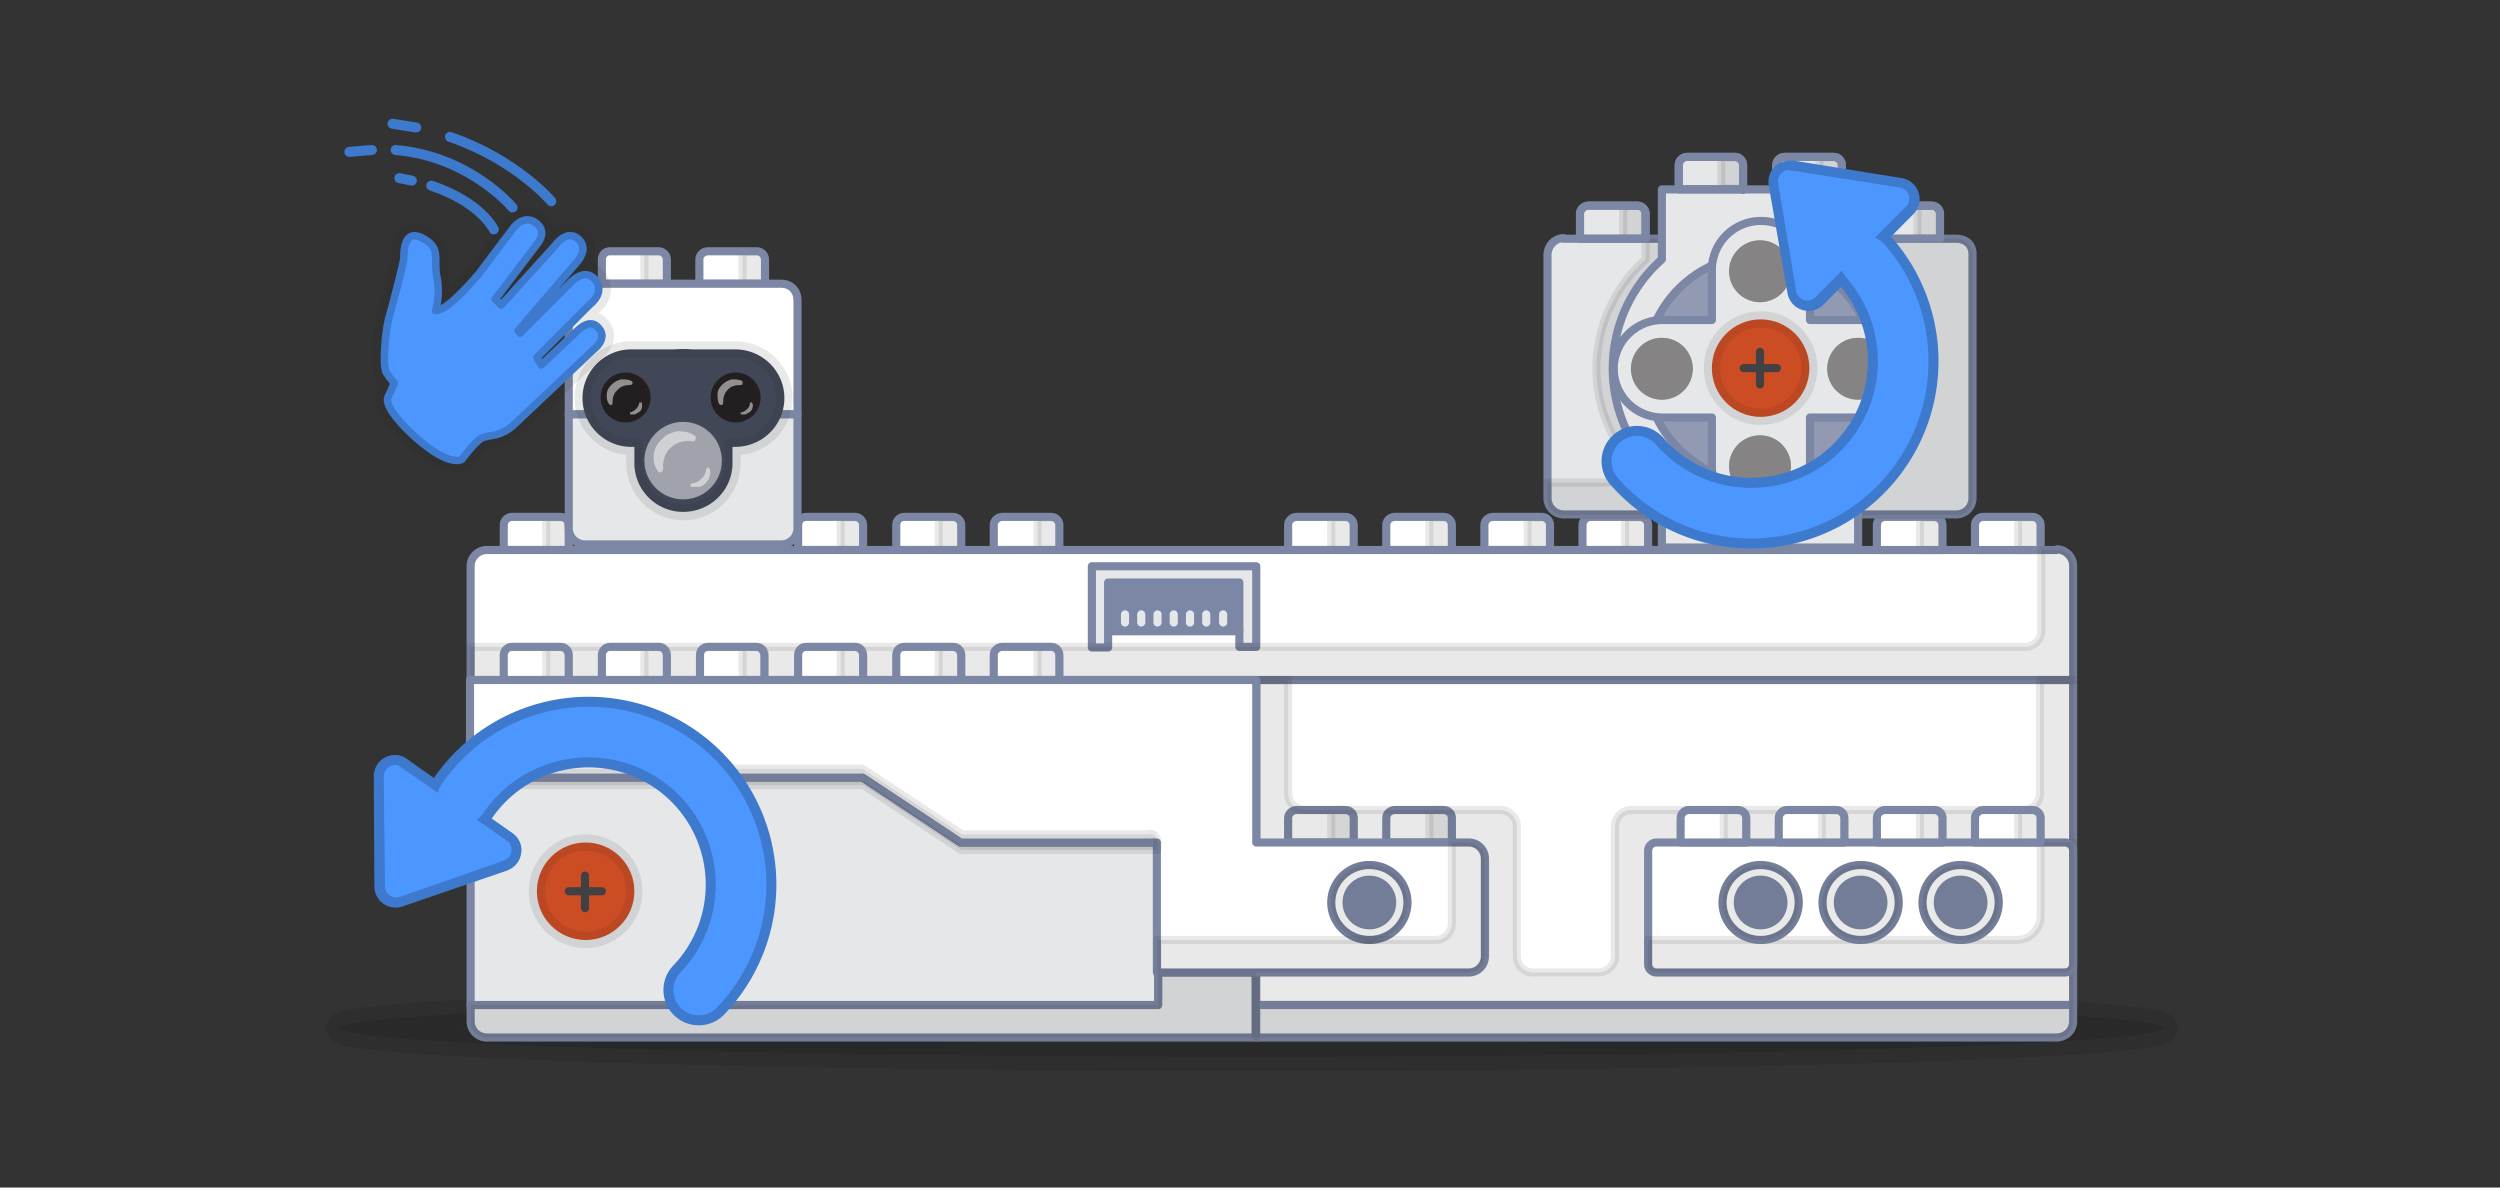 <svg width="400" height="190" xmlns="http://www.w3.org/2000/svg"><rect width="100%" height="100%" fill="#333333" stroke="none"/><g transform="translate(54 19)" fill="none" fill-rule="evenodd"><ellipse stroke="#000" stroke-width="4.5" fill="#000" fill-rule="nonzero" opacity=".1" cx="146.3" cy="145.5" rx="145.9" ry="4.6"/><path stroke="#7C87A5" stroke-width="1.3" fill="#FFF" fill-rule="nonzero" stroke-linecap="round" stroke-linejoin="round" d="M147 89.8h130.7v52H147z"/><path d="M115.5 69H105v-4c0-.7.6-1.3 1.4-1.3h7.8c.7 0 1.3.6 1.3 1.3v4z" fill="#FFF" fill-rule="nonzero"/><path d="M112 63.7V69h3.5v-4.2c0-.5-.5-1-1.3-1H112z" stroke="#231F20" stroke-width="1.3" fill="#231F20" fill-rule="nonzero" opacity=".1" stroke-linecap="round" stroke-linejoin="round"/><path d="M115.5 69H105v-4c0-.7.6-1.3 1.4-1.3h7.8c.7 0 1.3.6 1.3 1.3v4z" stroke="#7C87A5" stroke-width="1.3" stroke-linecap="round" stroke-linejoin="round"/><path d="M99.8 69H89.4v-4c0-.7.5-1.3 1.3-1.3h7.8c.7 0 1.3.6 1.3 1.3v4z" fill="#FFF" fill-rule="nonzero"/><path d="M96.2 63.7V69h3.6v-4.2c0-.5-.5-1-1.3-1h-2.3z" stroke="#231F20" stroke-width="1.3" fill="#231F20" fill-rule="nonzero" opacity=".1" stroke-linecap="round" stroke-linejoin="round"/><path d="M99.8 69H89.4v-4c0-.7.5-1.3 1.3-1.3h7.8c.7 0 1.3.6 1.3 1.3v4z" stroke="#7C87A5" stroke-width="1.3" stroke-linecap="round" stroke-linejoin="round"/><path d="M84.1 69H73.7v-4c0-.7.5-1.3 1.3-1.3h7.8c.7 0 1.3.6 1.3 1.3v4z" fill="#FFF" fill-rule="nonzero"/><path d="M80.5 63.7V69h3.6v-4.2c0-.5-.5-1-1.2-1h-2.4z" stroke="#231F20" stroke-width="1.3" fill="#231F20" fill-rule="nonzero" opacity=".1" stroke-linecap="round" stroke-linejoin="round"/><path d="M84.1 69H73.7v-4c0-.7.5-1.3 1.3-1.3h7.8c.7 0 1.3.6 1.3 1.3v4z" stroke="#7C87A5" stroke-width="1.3" stroke-linecap="round" stroke-linejoin="round"/><path d="M68.4 69H58v-4c0-.7.5-1.3 1.3-1.3H67c.7 0 1.3.6 1.3 1.3v4z" fill="#FFF" fill-rule="nonzero"/><path d="M64.8 63.7V69h3.6v-4.2c0-.5-.5-1-1.2-1h-2.4z" stroke="#231F20" stroke-width="1.3" fill="#231F20" fill-rule="nonzero" opacity=".1" stroke-linecap="round" stroke-linejoin="round"/><path d="M68.4 69H58v-4c0-.7.5-1.3 1.3-1.3H67c.7 0 1.3.6 1.3 1.3v4z" stroke="#7C87A5" stroke-width="1.3" stroke-linecap="round" stroke-linejoin="round"/><path d="M52.7 69H42.3v-4c0-.7.6-1.3 1.3-1.3h7.8c.7 0 1.3.6 1.3 1.3v4z" fill="#FFF" fill-rule="nonzero"/><path d="M49.1 63.7V69h3.6v-4.2c0-.5-.5-1-1.2-1H49z" stroke="#231F20" stroke-width="1.3" fill="#231F20" fill-rule="nonzero" opacity=".1" stroke-linecap="round" stroke-linejoin="round"/><path d="M52.7 69H42.3v-4c0-.7.6-1.3 1.3-1.3h7.8c.7 0 1.3.6 1.3 1.3v4z" stroke="#7C87A5" stroke-width="1.3" stroke-linecap="round" stroke-linejoin="round"/><path d="M37 69H26.6v-4c0-.7.6-1.3 1.3-1.3h7.8c.7 0 1.3.6 1.3 1.3v4z" fill="#FFF" fill-rule="nonzero"/><path d="M33.4 63.7V69H37v-4.2c0-.5-.5-1-1.2-1h-2.4z" stroke="#231F20" stroke-width="1.3" fill="#231F20" fill-rule="nonzero" opacity=".1" stroke-linecap="round" stroke-linejoin="round"/><path d="M37 69H26.6v-4c0-.7.6-1.3 1.3-1.3h7.8c.7 0 1.3.6 1.3 1.3v4z" stroke="#7C87A5" stroke-width="1.3" stroke-linecap="round" stroke-linejoin="round"/><path d="M241 69h-10.4v-4c0-.7.6-1.3 1.3-1.3h7.9c.7 0 1.3.6 1.3 1.3v4z" fill="#FFF" fill-rule="nonzero"/><path d="M237.5 63.7V69h3.6v-4.2c0-.5-.6-1-1.3-1h-2.3z" stroke="#231F20" stroke-width="1.3" fill="#231F20" fill-rule="nonzero" opacity=".1" stroke-linecap="round" stroke-linejoin="round"/><path d="M241 69h-10.4v-4c0-.7.6-1.3 1.3-1.3h7.9c.7 0 1.3.6 1.3 1.3v4z" stroke="#7C87A5" stroke-width="1.3" stroke-linecap="round" stroke-linejoin="round"/><path d="M225.4 69h-10.5v-4c0-.7.6-1.3 1.3-1.3h7.9c.7 0 1.3.6 1.3 1.3v4z" fill="#FFF" fill-rule="nonzero"/><path d="M221.8 63.7V69h3.6v-4.2c0-.5-.6-1-1.3-1h-2.3z" stroke="#231F20" stroke-width="1.3" fill="#231F20" fill-rule="nonzero" opacity=".1" stroke-linecap="round" stroke-linejoin="round"/><path d="M225.4 69h-10.5v-4c0-.7.6-1.3 1.3-1.3h7.9c.7 0 1.3.6 1.3 1.3v4z" stroke="#7C87A5" stroke-width="1.3" stroke-linecap="round" stroke-linejoin="round"/><path d="M209.7 69h-10.5v-4c0-.7.6-1.3 1.3-1.3h7.9c.7 0 1.3.6 1.3 1.3v4z" fill="#FFF" fill-rule="nonzero"/><path d="M206 63.7V69h3.7v-4.2c0-.5-.6-1-1.3-1h-2.3z" stroke="#231F20" stroke-width="1.3" fill="#231F20" fill-rule="nonzero" opacity=".1" stroke-linecap="round" stroke-linejoin="round"/><path d="M209.7 69h-10.5v-4c0-.7.6-1.3 1.3-1.3h7.9c.7 0 1.3.6 1.3 1.3v4z" stroke="#7C87A5" stroke-width="1.3" stroke-linecap="round" stroke-linejoin="round"/><path d="M194 69h-10.5v-4c0-.7.6-1.3 1.4-1.3h7.8c.7 0 1.3.6 1.3 1.3v4z" fill="#FFF" fill-rule="nonzero"/><path d="M190.4 63.7V69h3.6v-4.2c0-.5-.6-1-1.3-1h-2.3z" stroke="#231F20" stroke-width="1.3" fill="#231F20" fill-rule="nonzero" opacity=".1" stroke-linecap="round" stroke-linejoin="round"/><path d="M194 69h-10.5v-4c0-.7.6-1.3 1.4-1.3h7.8c.7 0 1.3.6 1.3 1.3v4z" stroke="#7C87A5" stroke-width="1.3" stroke-linecap="round" stroke-linejoin="round"/><path d="M178.3 69h-10.5v-4c0-.7.6-1.3 1.4-1.3h7.8c.7 0 1.3.6 1.3 1.3v4z" fill="#FFF" fill-rule="nonzero"/><path d="M174.7 63.7V69h3.6v-4.2c0-.5-.6-1-1.3-1h-2.3z" stroke="#231F20" stroke-width="1.3" fill="#231F20" fill-rule="nonzero" opacity=".1" stroke-linecap="round" stroke-linejoin="round"/><path d="M178.3 69h-10.5v-4c0-.7.6-1.3 1.4-1.3h7.8c.7 0 1.3.6 1.3 1.3v4z" stroke="#7C87A5" stroke-width="1.3" stroke-linecap="round" stroke-linejoin="round"/><path d="M162.6 69h-10.5v-4c0-.7.6-1.3 1.4-1.3h7.8c.7 0 1.3.6 1.3 1.3v4z" fill="#FFF" fill-rule="nonzero"/><path d="M159 63.7V69h3.6v-4.2c0-.5-.6-1-1.3-1H159z" stroke="#231F20" stroke-width="1.3" fill="#231F20" fill-rule="nonzero" opacity=".1" stroke-linecap="round" stroke-linejoin="round"/><path d="M162.6 69h-10.5v-4c0-.7.6-1.3 1.4-1.3h7.8c.7 0 1.3.6 1.3 1.3v4z" stroke="#7C87A5" stroke-width="1.3" stroke-linecap="round" stroke-linejoin="round"/><path d="M275 69H24a2.6 2.6 0 0 0-2.7 2.5v18.3h256.4V71.5c0-1.4-1.2-2.6-2.6-2.6z" stroke="#7C87A5" stroke-width="1.3" fill="#FFF" fill-rule="nonzero" stroke-linecap="round" stroke-linejoin="round"/><g stroke-linecap="round" stroke-linejoin="round" stroke-width="1.3"><path stroke="#7C87A5" fill="#E6E7E8" fill-rule="nonzero" d="M147 84.5h-2.7V82h-21v2.6h-2.6v-13H147z"/><path stroke="#7C87A5" fill="#7C87A5" fill-rule="nonzero" d="M123.3 74.2h21v7.7h-21z"/><path d="M126 80.6v-1.3m2.6 1.3v-1.3m5.2 1.3v-1.3m5.2 1.3v-1.3m-7.8 1.3v-1.3m5.2 1.3v-1.3m5.3 1.3v-1.3" stroke="#E6E7E8"/></g><path d="M272.5 69H262v-4c0-.7.6-1.3 1.3-1.3h7.9c.7 0 1.3.6 1.3 1.3v4z" fill="#FFF" fill-rule="nonzero"/><path d="M268.9 63.7V69h3.6v-4.2c0-.5-.6-1-1.3-1H269z" stroke="#231F20" stroke-width="1.3" fill="#231F20" fill-rule="nonzero" opacity=".1" stroke-linecap="round" stroke-linejoin="round"/><path d="M272.5 69H262v-4c0-.7.6-1.3 1.3-1.3h7.9c.7 0 1.3.6 1.3 1.3v4z" stroke="#7C87A5" stroke-width="1.3" stroke-linecap="round" stroke-linejoin="round"/><path d="M277.7 89.8H21.3v-5.3H270c1.4 0 2.6-1.1 2.6-2.6V69h2.6c1.4 0 2.6 1.2 2.6 2.6v18.3z" stroke="#231F20" stroke-width="1.3" fill="#231F20" fill-rule="nonzero" opacity=".1" stroke-linecap="round" stroke-linejoin="round"/><path d="M256.8 69h-10.5v-4c0-.7.6-1.3 1.3-1.3h7.9c.7 0 1.3.6 1.3 1.3v4z" fill="#FFF" fill-rule="nonzero"/><path d="M253.2 63.7V69h3.6v-4.2c0-.5-.6-1-1.3-1h-2.3z" stroke="#231F20" stroke-width="1.3" fill="#231F20" fill-rule="nonzero" opacity=".1" stroke-linecap="round" stroke-linejoin="round"/><path d="M256.8 69h-10.5v-4c0-.7.6-1.3 1.3-1.3h7.9c.7 0 1.3.6 1.3 1.3v4z" stroke="#7C87A5" stroke-width="1.3" stroke-linecap="round" stroke-linejoin="round"/><path d="M115.5 89.8H105v-4c0-.7.6-1.3 1.4-1.3h7.8c.7 0 1.3.6 1.3 1.4v3.9z" fill="#FFF" fill-rule="nonzero"/><path d="M112 84.5v5.3h3.5v-4.3c0-.5-.5-1-1.3-1H112z" stroke="#231F20" stroke-width="1.3" fill="#231F20" fill-rule="nonzero" opacity=".1" stroke-linecap="round" stroke-linejoin="round"/><path d="M115.5 89.8H105v-4c0-.7.6-1.3 1.4-1.3h7.8c.7 0 1.3.6 1.3 1.4v3.9z" stroke="#7C87A5" stroke-width="1.3" stroke-linecap="round" stroke-linejoin="round"/><path d="M99.8 89.8H89.4v-4c0-.7.5-1.3 1.3-1.3h7.8c.7 0 1.3.6 1.3 1.4v3.9z" fill="#FFF" fill-rule="nonzero"/><path d="M96.2 84.5v5.3h3.6v-4.3c0-.5-.5-1-1.3-1h-2.3z" stroke="#231F20" stroke-width="1.3" fill="#231F20" fill-rule="nonzero" opacity=".1" stroke-linecap="round" stroke-linejoin="round"/><path d="M99.8 89.8H89.4v-4c0-.7.5-1.3 1.3-1.3h7.8c.7 0 1.3.6 1.3 1.4v3.9z" stroke="#7C87A5" stroke-width="1.3" stroke-linecap="round" stroke-linejoin="round"/><path d="M178.3 115.8h-10.5v-3.9c0-.7.6-1.3 1.4-1.3h7.8c.7 0 1.3.6 1.3 1.3v3.9z" fill="#FFF" fill-rule="nonzero"/><path d="M174.7 110.6v5.2h3.6v-4.2c0-.6-.6-1-1.3-1h-2.3z" stroke="#231F20" stroke-width="1.3" fill="#231F20" fill-rule="nonzero" opacity=".1" stroke-linecap="round" stroke-linejoin="round"/><path d="M178.3 115.8h-10.5v-3.9c0-.7.6-1.3 1.4-1.3h7.8c.7 0 1.3.6 1.3 1.3v3.9z" stroke="#7C87A5" stroke-width="1.3" stroke-linecap="round" stroke-linejoin="round"/><path d="M162.6 115.8h-10.5v-3.9c0-.7.6-1.3 1.4-1.3h7.8c.7 0 1.3.6 1.3 1.3v3.9z" fill="#FFF" fill-rule="nonzero"/><path d="M159 110.6v5.2h3.6v-4.2c0-.6-.6-1-1.3-1H159z" stroke="#231F20" stroke-width="1.3" fill="#231F20" fill-rule="nonzero" opacity=".1" stroke-linecap="round" stroke-linejoin="round"/><path d="M162.6 115.8h-10.5v-3.9c0-.7.6-1.3 1.4-1.3h7.8c.7 0 1.3.6 1.3 1.3v3.9z" stroke="#7C87A5" stroke-width="1.3" stroke-linecap="round" stroke-linejoin="round"/><path d="M84.1 89.8H73.7v-4c0-.7.5-1.3 1.3-1.3h7.8c.7 0 1.3.6 1.3 1.4v3.9z" fill="#FFF" fill-rule="nonzero"/><path d="M80.5 84.5v5.3h3.6v-4.3c0-.5-.5-1-1.2-1h-2.4z" stroke="#231F20" stroke-width="1.3" fill="#231F20" fill-rule="nonzero" opacity=".1" stroke-linecap="round" stroke-linejoin="round"/><path d="M84.1 89.8H73.7v-4c0-.7.5-1.3 1.3-1.3h7.8c.7 0 1.3.6 1.3 1.4v3.9z" stroke="#7C87A5" stroke-width="1.3" stroke-linecap="round" stroke-linejoin="round"/><path d="M68.4 89.8H58v-4c0-.7.5-1.3 1.3-1.3H67c.7 0 1.3.6 1.3 1.4v3.9z" fill="#FFF" fill-rule="nonzero"/><path d="M64.8 84.5v5.3h3.6v-4.3c0-.5-.5-1-1.2-1h-2.4z" stroke="#231F20" stroke-width="1.3" fill="#231F20" fill-rule="nonzero" opacity=".1" stroke-linecap="round" stroke-linejoin="round"/><path d="M68.4 89.8H58v-4c0-.7.5-1.3 1.3-1.3H67c.7 0 1.3.6 1.3 1.4v3.9z" stroke="#7C87A5" stroke-width="1.3" stroke-linecap="round" stroke-linejoin="round"/><g><path d="M52.7 89.8H42.3v-4c0-.7.6-1.3 1.3-1.3h7.8c.7 0 1.3.6 1.3 1.4v3.9z" fill="#FFF" fill-rule="nonzero"/><path d="M49.1 84.5v5.3h3.6v-4.3c0-.5-.5-1-1.2-1H49z" stroke="#231F20" stroke-width="1.3" fill="#231F20" fill-rule="nonzero" opacity=".1" stroke-linecap="round" stroke-linejoin="round"/><path d="M52.7 89.8H42.3v-4c0-.7.6-1.3 1.3-1.3h7.8c.7 0 1.3.6 1.3 1.4v3.9z" stroke="#7C87A5" stroke-width="1.3" stroke-linecap="round" stroke-linejoin="round"/></g><g><path d="M37 89.8H26.6v-4c0-.7.6-1.3 1.3-1.3h7.8c.7 0 1.3.6 1.3 1.4v3.9z" fill="#FFF" fill-rule="nonzero"/><path d="M33.4 84.5v5.3H37v-4.3c0-.5-.5-1-1.2-1h-2.4z" stroke="#231F20" stroke-width="1.3" fill="#231F20" fill-rule="nonzero" opacity=".1" stroke-linecap="round" stroke-linejoin="round"/><path d="M37 89.8H26.6v-4c0-.7.6-1.3 1.3-1.3h7.8c.7 0 1.3.6 1.3 1.4v3.9z" stroke="#7C87A5" stroke-width="1.3" stroke-linecap="round" stroke-linejoin="round"/></g><path d="M147 147H24a2.6 2.6 0 0 1-2.7-2.6v-2.6h110v-5.2h15.6V147z" stroke="#7C87A5" stroke-width="1.3" fill="#E6E7E8" fill-rule="nonzero" stroke-linecap="round" stroke-linejoin="round"/><path stroke="#7C87A5" stroke-width="1.3" fill="#E6E7E8" fill-rule="nonzero" stroke-linecap="round" stroke-linejoin="round" d="M21.3 105.4v36.4h110v-26H99.7L84 105.4zM147 147h128c1.5 0 2.7-1.1 2.7-2.6v-2.6H147v5.2z"/><path d="M277.7 89.8v54.6c0 1.5-1.2 2.6-2.6 2.6H146.9V89.8h5.2V108c0 1.4 1.2 2.6 2.7 2.6H186c1.5 0 2.7 1.2 2.7 2.6V134c0 1.4 1.1 2.6 2.6 2.6h10.4c1.5 0 2.7-1.2 2.7-2.6v-20.8c0-1.4 1.1-2.6 2.6-2.6h62.8c1.4 0 2.6-1.2 2.6-2.6V89.8h5.2z" stroke="#231F20" stroke-width="1.3" fill="#231F20" fill-rule="nonzero" opacity=".1" stroke-linecap="round" stroke-linejoin="round"/><path d="M147 89.8H21.2v15.6H84l15.7 10.4h31.4v20.8H181c1.5 0 2.6-1.2 2.6-2.6v-15.6c0-1.4-1.1-2.6-2.6-2.6h-34v-26z" stroke="#7C87A5" stroke-width="1.3" fill="#FFF" fill-rule="nonzero" stroke-linecap="round" stroke-linejoin="round"/><g transform="translate(31.4 114.6)"><ellipse fill="#CC4C23" fill-rule="nonzero" cx="8.3" cy="9" rx="7.8" ry="7.8"/><ellipse stroke="#231F20" stroke-width="2.6" opacity=".1" stroke-linecap="round" stroke-linejoin="round" cx="8.3" cy="9" rx="7.8" ry="7.8"/><path d="M10.9 9H5.6m2.6 2.7V6.5" stroke="#414042" stroke-width="1.3" stroke-linecap="round" stroke-linejoin="round"/></g><g transform="translate(158.3 118.5)"><ellipse stroke="#7C87A5" stroke-width="1.3" stroke-linecap="round" stroke-linejoin="round" cx="6.8" cy="6.9" rx="6.1" ry="6"/><ellipse fill="#7C87A5" fill-rule="nonzero" cx="6.8" cy="6.9" rx="4.3" ry="4.3"/><ellipse stroke="#231F20" stroke-width="1.3" fill="#231F20" fill-rule="nonzero" opacity=".1" stroke-linecap="round" stroke-linejoin="round" cx="6.8" cy="6.9" rx="6.1" ry="6"/></g><g><path d="M211 115.8h65.4c.7 0 1.3.6 1.3 1.3v18.2c0 .7-.6 1.3-1.3 1.3H211c-.7 0-1.3-.6-1.3-1.3v-18.2c0-.7.6-1.3 1.3-1.3z" stroke="#7C87A5" stroke-width="1.3" fill="#FFF" fill-rule="nonzero" stroke-linecap="round" stroke-linejoin="round"/><path d="M277.7 115.8v19.5c0 .7-.6 1.3-1.3 1.3H211c-.7 0-1.3-.6-1.3-1.3v-3.9h59c2 0 3.8-1.7 3.8-3.8v-11.8h5.2z" stroke="#231F20" stroke-width="1.3" fill="#231F20" fill-rule="nonzero" opacity=".1" stroke-linecap="round" stroke-linejoin="round"/><path d="M272.5 115.8H262v-3.9c0-.7.6-1.3 1.3-1.3h7.9c.7 0 1.3.6 1.3 1.3v3.9z" fill="#FFF" fill-rule="nonzero"/><path d="M268.9 110.6v5.2h3.6v-4.2c0-.6-.6-1-1.3-1H269z" stroke="#231F20" stroke-width="1.3" fill="#231F20" fill-rule="nonzero" opacity=".1" stroke-linecap="round" stroke-linejoin="round"/><path d="M272.5 115.8H262v-3.9c0-.7.6-1.3 1.3-1.3h7.9c.7 0 1.3.6 1.3 1.3v3.9z" stroke="#7C87A5" stroke-width="1.3" stroke-linecap="round" stroke-linejoin="round"/><path d="M225.4 115.8h-10.5v-3.9c0-.7.6-1.3 1.3-1.3h7.9c.7 0 1.3.6 1.3 1.3v3.9z" fill="#FFF" fill-rule="nonzero"/><path d="M221.8 110.6v5.2h3.6v-4.2c0-.6-.6-1-1.3-1h-2.3z" stroke="#231F20" stroke-width="1.3" fill="#231F20" fill-rule="nonzero" opacity=".1" stroke-linecap="round" stroke-linejoin="round"/><path d="M225.4 115.8h-10.5v-3.9c0-.7.6-1.3 1.3-1.3h7.9c.7 0 1.3.6 1.3 1.3v3.9z" stroke="#7C87A5" stroke-width="1.3" stroke-linecap="round" stroke-linejoin="round"/><path d="M256.8 115.8h-10.5v-3.9c0-.7.6-1.3 1.3-1.3h7.9c.7 0 1.3.6 1.3 1.3v3.9z" fill="#FFF" fill-rule="nonzero"/><path d="M253.2 110.6v5.2h3.6v-4.2c0-.6-.6-1-1.3-1h-2.3z" stroke="#231F20" stroke-width="1.3" fill="#231F20" fill-rule="nonzero" opacity=".1" stroke-linecap="round" stroke-linejoin="round"/><path d="M256.8 115.8h-10.5v-3.9c0-.7.6-1.3 1.3-1.3h7.9c.7 0 1.3.6 1.3 1.3v3.9z" stroke="#7C87A5" stroke-width="1.3" stroke-linecap="round" stroke-linejoin="round"/><path d="M241 115.8h-10.4v-3.9c0-.7.6-1.3 1.3-1.3h7.9c.7 0 1.3.6 1.3 1.3v3.9z" fill="#FFF" fill-rule="nonzero"/><path d="M237.5 110.6v5.2h3.6v-4.2c0-.6-.6-1-1.3-1h-2.3z" stroke="#231F20" stroke-width="1.3" fill="#231F20" fill-rule="nonzero" opacity=".1" stroke-linecap="round" stroke-linejoin="round"/><path d="M241 115.8h-10.4v-3.9c0-.7.6-1.3 1.3-1.3h7.9c.7 0 1.3.6 1.3 1.3v3.9z" stroke="#7C87A5" stroke-width="1.3" stroke-linecap="round" stroke-linejoin="round"/><g transform="translate(221 118.5)"><ellipse stroke="#7C87A5" stroke-width="1.3" stroke-linecap="round" stroke-linejoin="round" cx="6.7" cy="6.9" rx="6.1" ry="6"/><ellipse fill="#7C87A5" fill-rule="nonzero" cx="6.7" cy="6.9" rx="4.3" ry="4.3"/><ellipse stroke="#231F20" stroke-width="1.3" fill="#231F20" fill-rule="nonzero" opacity=".1" stroke-linecap="round" stroke-linejoin="round" cx="6.7" cy="6.9" rx="6.1" ry="6"/></g><g transform="translate(236.8 118.5)"><ellipse stroke="#7C87A5" stroke-width="1.3" stroke-linecap="round" stroke-linejoin="round" cx="6.9" cy="6.9" rx="6.1" ry="6"/><ellipse fill="#7C87A5" fill-rule="nonzero" cx="6.9" cy="6.9" rx="4.3" ry="4.3"/><ellipse stroke="#231F20" stroke-width="1.3" fill="#231F20" fill-rule="nonzero" opacity=".1" stroke-linecap="round" stroke-linejoin="round" cx="6.9" cy="6.9" rx="6.1" ry="6"/></g><g transform="translate(252.5 118.5)"><ellipse stroke="#7C87A5" stroke-width="1.3" stroke-linecap="round" stroke-linejoin="round" cx="7.2" cy="6.9" rx="6.1" ry="6"/><ellipse fill="#7C87A5" fill-rule="nonzero" cx="7.2" cy="6.9" rx="4.3" ry="4.3"/><ellipse stroke="#231F20" stroke-width="1.3" fill="#231F20" fill-rule="nonzero" opacity=".1" stroke-linecap="round" stroke-linejoin="round" cx="7.2" cy="6.9" rx="6.1" ry="6"/></g></g><path d="M147 147H24a2.6 2.6 0 0 1-2.7-2.6v-2.6h110v-5.2h15.6V147zm36.5-28.6V134c0 1.4-1.1 2.6-2.6 2.6h-49.7v-5.2h44.5c1.4 0 2.6-1.2 2.6-2.6v-13h2.6c1.5 0 2.6 1.2 2.6 2.6zm-53.6-3.9h-30L84 104H21.3v2.6h62.8L99.8 117h31.4v-1.3c0-.7-.6-1.3-1.3-1.3z" stroke="#231F20" stroke-width="1.3" fill="#231F20" fill-rule="nonzero" opacity=".1" stroke-linecap="round" stroke-linejoin="round"/><g><path d="M20 108.8a24.4 24.4 0 1 1 37.8 30.6" stroke="#3D79CC" stroke-width="11.3" stroke-linecap="round" stroke-linejoin="round"/><g fill-rule="nonzero"><path d="M9.4 125.4a2.6 2.6 0 0 1-2.7-2.6l-.1-17.5a2.6 2.6 0 0 1 4.1-2.2L27.5 115a2.6 2.6 0 0 1-.6 4.6l-16.7 5.7-.8.2z" fill="#4C97FF"/><path d="M9.2 103.4c.4 0 .7.1 1 .4l16.9 11.7c1.2.9.9 2.7-.5 3.2L10 124.5a1.8 1.8 0 0 1-2.4-1.7l-.2-17.6c0-1 .9-1.8 1.8-1.8zm0-1.6a3.4 3.4 0 0 0-3.4 3.4l.1 17.6a3.4 3.4 0 0 0 4.6 3.2l16.6-5.7c1.3-.5 2.1-1.5 2.3-2.8.2-1.3-.4-2.5-1.4-3.2l-16.8-11.8c-.6-.5-1.3-.7-2-.7z" fill="#3D79CC"/></g><path d="M20 108.8a24.4 24.4 0 1 1 37.8 30.6" stroke="#4C97FF" stroke-width="8.1" stroke-linecap="round" stroke-linejoin="round"/></g><g transform="translate(193.6 5.2)"><path d="M2.6 14h62.8c1.6 0 2.6 1 2.6 2.4v39.1c0 1.4-1.1 2.6-2.6 2.6H2.6A2.6 2.6 0 0 1 0 55.6v-39c0-1.5 1.2-2.7 2.6-2.7z" stroke="#7C87A5" stroke-width="1.3" fill="#E6E7E8" fill-rule="nonzero" stroke-linecap="round" stroke-linejoin="round"/><path d="M68 16.5v39.1c0 1.4-1.1 2.6-2.6 2.6H2.6A2.6 2.6 0 0 1 0 55.6V53h15.7v-.8a23.3 23.3 0 0 1 0-34.9V14h49.7c1.5 0 2.6 1.2 2.6 2.6z" stroke="#231F20" stroke-width="1.3" fill="#231F20" fill-rule="nonzero" opacity=".1" stroke-linecap="round" stroke-linejoin="round"/><path d="M62.8 14H52.3v-4c0-.7.6-1.3 1.4-1.3h7.8c.7 0 1.3.6 1.3 1.3v4z" stroke="#7C87A5" stroke-width="1.3" fill="#E6E7E8" fill-rule="nonzero" stroke-linecap="round" stroke-linejoin="round"/><path d="M59.2 8.7V14h3.6V9.7c0-.5-.6-1-1.3-1h-2.3z" stroke="#231F20" stroke-width="1.3" fill="#231F20" fill-rule="nonzero" opacity=".1" stroke-linecap="round" stroke-linejoin="round"/><path d="M62.8 14H52.3v-4c0-.7.6-1.3 1.4-1.3h7.8c.7 0 1.3.6 1.3 1.3v4z" stroke="#7C87A5" stroke-width="1.3" stroke-linecap="round" stroke-linejoin="round"/><path d="M15.7 14H5.2v-4c0-.7.6-1.3 1.4-1.3h7.8c.7 0 1.3.6 1.3 1.3v4z" stroke="#7C87A5" stroke-width="1.3" fill="#E6E7E8" fill-rule="nonzero" stroke-linecap="round" stroke-linejoin="round"/><path d="M12.1 8.7V14h3.6V9.7c0-.5-.6-1-1.3-1h-2.3z" stroke="#231F20" stroke-width="1.3" fill="#231F20" fill-rule="nonzero" opacity=".1" stroke-linecap="round" stroke-linejoin="round"/><path d="M15.7 14H5.2v-4c0-.7.6-1.3 1.4-1.3h7.8c.7 0 1.3.6 1.3 1.3v4z" stroke="#7C87A5" stroke-width="1.3" stroke-linecap="round" stroke-linejoin="round"/><path d="M47.1 6.1H36.6V2.2c0-.7.6-1.3 1.4-1.3h7.8c.7 0 1.3.6 1.3 1.3v4z" stroke="#7C87A5" stroke-width="1.3" fill="#E6E7E8" fill-rule="nonzero" stroke-linecap="round" stroke-linejoin="round"/><path d="M43.5 1v5h3.6V2c0-.5-.6-1-1.3-1h-2.3z" stroke="#231F20" stroke-width="1.3" fill="#231F20" fill-rule="nonzero" opacity=".1" stroke-linecap="round" stroke-linejoin="round"/><path d="M47.1 6.1H36.6V2.2c0-.7.6-1.3 1.4-1.3h7.8c.7 0 1.3.6 1.3 1.3v4z" stroke="#7C87A5" stroke-width="1.3" stroke-linecap="round" stroke-linejoin="round"/><path d="M31.4 6.1H21V2.2c0-.7.6-1.3 1.4-1.3H30c.7 0 1.3.6 1.3 1.3v4z" stroke="#7C87A5" stroke-width="1.3" fill="#E6E7E8" fill-rule="nonzero" stroke-linecap="round" stroke-linejoin="round"/><path d="M27.8 1v5h3.6V2c0-.5-.6-1-1.3-1h-2.3z" stroke="#231F20" stroke-width="1.3" fill="#231F20" fill-rule="nonzero" opacity=".1" stroke-linecap="round" stroke-linejoin="round"/><path d="M57.6 34.8c0 7-3 13.1-7.9 17.4v11.2H18.3V52.2a23.3 23.3 0 0 1 0-34.9V6.1h31.4v11.2a23.3 23.3 0 0 1 7.9 17.5z" stroke="#7C87A5" stroke-width="1.3" fill="#E6E7E8" fill-rule="nonzero" stroke-linecap="round" stroke-linejoin="round"/><path d="M31.4 6.1H21V2.2c0-.7.6-1.3 1.4-1.3H30c.7 0 1.3.6 1.3 1.3v4z" stroke="#7C87A5" stroke-width="1.3" stroke-linecap="round" stroke-linejoin="round"/><ellipse fill="#7C87A5" fill-rule="nonzero" opacity=".8" cx="34" cy="34.8" rx="18.3" ry="18.2"/><ellipse stroke="#7C87A5" stroke-width="1.3" stroke-linecap="round" stroke-linejoin="round" cx="34" cy="34.8" rx="18.3" ry="18.2"/><path d="M57.6 34.8c0 4.3-3.6 7.8-7.9 7.8H42v7.8c0 4.3-3.5 7.8-7.9 7.8a7.8 7.8 0 0 1-7.8-7.8v-7.8h-7.9a7.8 7.8 0 0 1-7.8-7.8c0-4.3 3.5-7.8 7.8-7.8h7.9v-8A7.8 7.8 0 0 1 42 19v8h7.8c4.3 0 7.9 3.5 7.9 7.8z" stroke="#7C87A5" stroke-width="1.3" fill="#E6E7E8" fill-rule="nonzero" stroke-linecap="round" stroke-linejoin="round"/><g transform="translate(26.2 26)"><ellipse fill="#CC4C23" fill-rule="nonzero" cx="7.9" cy="8.7" rx="7.8" ry="7.8"/><ellipse stroke="#231F20" stroke-width="2.6" opacity=".1" stroke-linecap="round" stroke-linejoin="round" cx="7.9" cy="8.7" rx="7.8" ry="7.8"/><path d="M10.5 8.7H5.2m2.6 2.6V6.1" stroke="#414042" stroke-width="1.3" stroke-linecap="round" stroke-linejoin="round"/></g><g opacity=".5" transform="translate(13 30)" stroke-linecap="round" stroke-linejoin="round" stroke-width="1.3"><ellipse stroke="#7C87A5" cx="5.3" cy="4.8" rx="4.3" ry="4.3"/><ellipse stroke="#231F20" fill="#231F20" fill-rule="nonzero" cx="5.3" cy="4.8" rx="4.3" ry="4.3"/></g><g opacity=".5" transform="translate(44.5 30)" stroke-linecap="round" stroke-linejoin="round" stroke-width="1.3"><ellipse stroke="#7C87A5" cx="5.2" cy="4.8" rx="4.3" ry="4.3"/><ellipse stroke="#231F20" fill="#231F20" fill-rule="nonzero" cx="5.2" cy="4.8" rx="4.3" ry="4.3"/></g><g opacity=".5" transform="translate(28.8 14.3)" stroke-linecap="round" stroke-linejoin="round" stroke-width="1.3"><ellipse stroke="#7C87A5" cx="5.2" cy="4.9" rx="4.3" ry="4.3"/><ellipse stroke="#231F20" fill="#231F20" fill-rule="nonzero" cx="5.2" cy="4.9" rx="4.3" ry="4.3"/></g><g opacity=".5" transform="translate(28.8 45.6)" stroke-linecap="round" stroke-linejoin="round" stroke-width="1.3"><ellipse stroke="#7C87A5" cx="5.2" cy="4.8" rx="4.3" ry="4.3"/><ellipse stroke="#231F20" fill="#231F20" fill-rule="nonzero" cx="5.2" cy="4.8" rx="4.3" ry="4.3"/></g></g><g><path d="M244.5 22.8a24.3 24.3 0 0 1-36.6 32" stroke="#3D79CC" stroke-width="11.3" stroke-linecap="round" stroke-linejoin="round"/><g fill-rule="nonzero"><path d="M235.3 30c-1.3 0-2.4-1-2.6-2.2l-2.9-17.3c-.1-.8 0-1.5.6-2.1a2.6 2.6 0 0 1 2.4-.9l17.4 2.8a2.6 2.6 0 0 1 1.4 4.4l-14.5 14.5c-.4.5-1 .8-1.8.8z" fill="#4C97FF"/><path d="M232.4 8.3h.3L250 11c1.4.2 2 2 1 3l-14.5 14.5c-.4.4-.8.6-1.3.6-.8 0-1.6-.6-1.8-1.5l-2.9-17.3c-.2-1.1.7-2.1 1.8-2.1zm0-1.6a3.4 3.4 0 0 0-3.4 4l3 17.2a3.4 3.4 0 0 0 5.7 1.9l14.5-14.6a3.4 3.4 0 0 0-1.9-5.7L233 6.7h-.5z" fill="#3D79CC"/></g><path d="M244.5 22.8a24.3 24.3 0 0 1-36.6 32" stroke="#4C97FF" stroke-width="8.1" stroke-linecap="round" stroke-linejoin="round"/></g><g transform="translate(36.6 20.8)"><path d="M31.8 5.6H21.3V1.7c0-.7.6-1.3 1.4-1.3h7.8c.7 0 1.3.6 1.3 1.3v4z" fill="#FFF" fill-rule="nonzero"/><path d="M28.2.4v5.2h3.6V1.4c0-.5-.6-1-1.3-1h-2.3z" stroke="#231F20" stroke-width="1.3" fill="#231F20" fill-rule="nonzero" opacity=".1" stroke-linecap="round" stroke-linejoin="round"/><path d="M31.8 5.6H21.3V1.7c0-.7.6-1.3 1.4-1.3h7.8c.7 0 1.3.6 1.3 1.3v4z" stroke="#7C87A5" stroke-width="1.3" stroke-linecap="round" stroke-linejoin="round"/><path d="M16.1 5.6H5.7V1.7C5.7 1 6.2.4 7 .4h7.8c.7 0 1.3.6 1.3 1.3v4z" fill="#FFF" fill-rule="nonzero"/><path d="M12.5.4v5.2h3.6V1.4c0-.5-.5-1-1.3-1h-2.3z" stroke="#231F20" stroke-width="1.3" fill="#231F20" fill-rule="nonzero" opacity=".1" stroke-linecap="round" stroke-linejoin="round"/><path d="M16.1 5.6H5.7V1.7C5.7 1 6.2.4 7 .4h7.8c.7 0 1.3.6 1.3 1.3v4z" stroke="#7C87A5" stroke-width="1.3" stroke-linecap="round" stroke-linejoin="round"/><path d="M37 26.5H.4V8.2C.4 6.8 1.6 5.6 3 5.6h31.4C36 5.6 37 6.8 37 8.2v18.3z" stroke="#7C87A5" stroke-width="1.3" fill="#FFF" fill-rule="nonzero" stroke-linecap="round" stroke-linejoin="round"/><path d="M.4 26.5H37v18.2c0 1.4-1.1 2.6-2.6 2.6H3a2.6 2.6 0 0 1-2.6-2.6V26.5z" stroke="#7C87A5" stroke-width="1.3" fill="#E6E7E8" fill-rule="nonzero" stroke-linecap="round" stroke-linejoin="round"/><path d="M27 31.7H10.4a7.8 7.8 0 0 1-7.8-7.8c0-4.3 3.5-7.8 7.8-7.8H27c4.4 0 7.9 3.5 7.9 7.8s-3.5 7.8-7.9 7.8z" fill="#414757" fill-rule="nonzero"/><path d="M10.9 34.3V23.9a7.8 7.8 0 0 1 15.7 0v10.4c0 4.3-3.5 7.8-7.9 7.8a7.8 7.8 0 0 1-7.8-7.8z" fill="#414757" fill-rule="nonzero"/><g transform="translate(5.2 19.5)" fill-rule="nonzero"><ellipse fill="#231F20" cx="4.3" cy="4.3" rx="4" ry="4"/><path d="M1.7 5.4c-.4-.5-.5-1.1-.4-1.7 0-.6.4-1.1.8-1.5.4-.4 1-.7 1.5-.8.6 0 1.2 0 1.7.3.1.1.2.3 0 .5l-.2.1c-.9 0-1.6.2-2.1.8-.6.5-.8 1.2-.8 2 0 .3 0 .4-.3.4l-.2-.1zm5.2-.3c0 .3.1.5 0 .8 0 .3-.2.5-.4.7l-.7.4H5v-.3c.4-.1.7-.3 1-.6.2-.2.4-.5.5-1h.4z" fill="#FFF" opacity=".5"/></g><g transform="translate(22.2 19.5)" fill-rule="nonzero"><ellipse fill="#231F20" cx="4.9" cy="4.3" rx="4" ry="4"/><path d="M2.3 5.4C2 4.9 2 4.3 2 3.7c0-.6.4-1.1.8-1.5.4-.4 1-.7 1.5-.8.6 0 1.2 0 1.7.3v.5l-.2.1c-1 0-1.7.2-2.2.8-.5.5-.7 1.2-.7 2 0 .3-.1.4-.3.4l-.3-.1zm5.2-.3c.2.3.2.5.1.8 0 .3-.2.5-.4.7l-.7.4h-.8v-.3h.1c.4-.1.7-.3 1-.6.2-.2.4-.5.4-1h.3z" fill="#FFF" opacity=".5"/></g><ellipse fill="#FFF" fill-rule="nonzero" opacity=".5" cx="18.7" cy="33.9" rx="6.2" ry="6.2"/><path d="M14.6 35.5c-.5-.7-.7-1.6-.6-2.6.1-.9.6-1.8 1.3-2.4.6-.7 1.5-1.1 2.5-1.3.9 0 1.8.1 2.6.6a.5.5 0 0 1-.4 1c-2.7-.3-4.7 1.7-4.5 4.4 0 .3-.2.5-.4.6-.2 0-.4-.1-.5-.3zm8.3-.3c.2.3.2.8 0 1.2 0 .4-.3.8-.6 1.1-.3.3-.6.5-1 .6H20a.3.3 0 0 1-.1-.4l.2-.2c.6 0 1.1-.3 1.5-.7.5-.4.7-1 .8-1.5 0-.2.1-.3.3-.3l.2.2z" fill="#FFF" fill-rule="nonzero" opacity=".5"/><path d="M34.9 23.9a7.8 7.8 0 0 1-7.8 7.8h-.5v2.6a7.8 7.8 0 0 1-15.7 0v-2.6h-.5A7.8 7.8 0 0 1 5 18.3a7.8 7.8 0 0 1 5.5-2.2H27c4.4 0 7.9 3.5 7.9 7.8z" stroke="#231F20" stroke-width="2.6" opacity=".1"/></g><g stroke-linecap="round" stroke-linejoin="round"><path d="M25.3 28.8l6.6-8.7s1.8-1.9-.1-3.4c-2-1.5-3.6.7-3.6.7l-5.5 7.3s-5 6.1-7 6c0 0 .8-2.6.2-5.4-.6-2.9.8-4.6-2.3-6.2-3-1.6-3 2.2-3 3.4-.2 1.2-1.7 7-2.3 9.1-.7 2.2-1.1 8-.5 9 .7 1.1 1.3 1.7 1.3 1.7l-1 2.2s-1.2 1.4 4.3 6.4c5.6 5 7.5 3.6 7.5 3.6s2.2-3 3.2-3.4c1-.6 2.9 0 5.3-2.3L41 36.9s2.3-1.7.8-3.4c-1.4-1.7-3.2.2-3.7.7l-5.5 5.2-.7-1.2 8.6-8.6s2.4-1.8.7-3.9c-1.8-2-4 .6-4 .6l-8 8-.3-.4L38 23.3s2.4-2.3.6-4c-1.9-1.8-3.8 1-3.8 1l-8.6 9.5-1-1z" opacity=".1" fill="#4C97FF" fill-rule="nonzero" stroke="#231F20" stroke-width="3.9"/><path d="M5.5 5l-3.6.3M28 14.2S21.2 6 9.3 5m3.3-3.6L8.8.8m25.4 12.4S28.7 6.6 18 2.9m-6.1 7l-2-.4" stroke="#3D79CC" stroke-width="1.6"/><path d="M25.3 28.8l6.6-8.7s1.8-1.9-.1-3.4c-2-1.5-3.6.7-3.6.7l-5.5 7.3s-5 6.1-7 6c0 0 .8-2.6.2-5.4-.6-2.9.8-4.6-2.3-6.2-3-1.6-3 2.2-3 3.4-.2 1.2-1.7 7-2.3 9.1-.7 2.2-1.1 8-.5 9 .7 1.1 1.3 1.7 1.3 1.7l-1 2.2s-1.2 1.4 4.3 6.4c5.6 5 7.5 3.6 7.5 3.6s2.2-3 3.2-3.4c1-.6 2.9 0 5.3-2.3L41 36.9s2.3-1.7.8-3.4c-1.4-1.7-3.2.2-3.7.7l-5.5 5.2-.7-1.2 8.6-8.6s2.4-1.8.7-3.9c-1.8-2-4 .6-4 .6l-8 8-.3-.4L38 23.3s2.4-2.3.6-4c-1.9-1.8-3.8 1-3.8 1l-8.6 9.5-1-1z" stroke="#3D79CC" stroke-width="1.2" fill="#4C97FF" fill-rule="nonzero"/><path d="M25 17.7s-2-4.3-10-7" stroke="#3D79CC" stroke-width="1.6"/></g></g></svg>